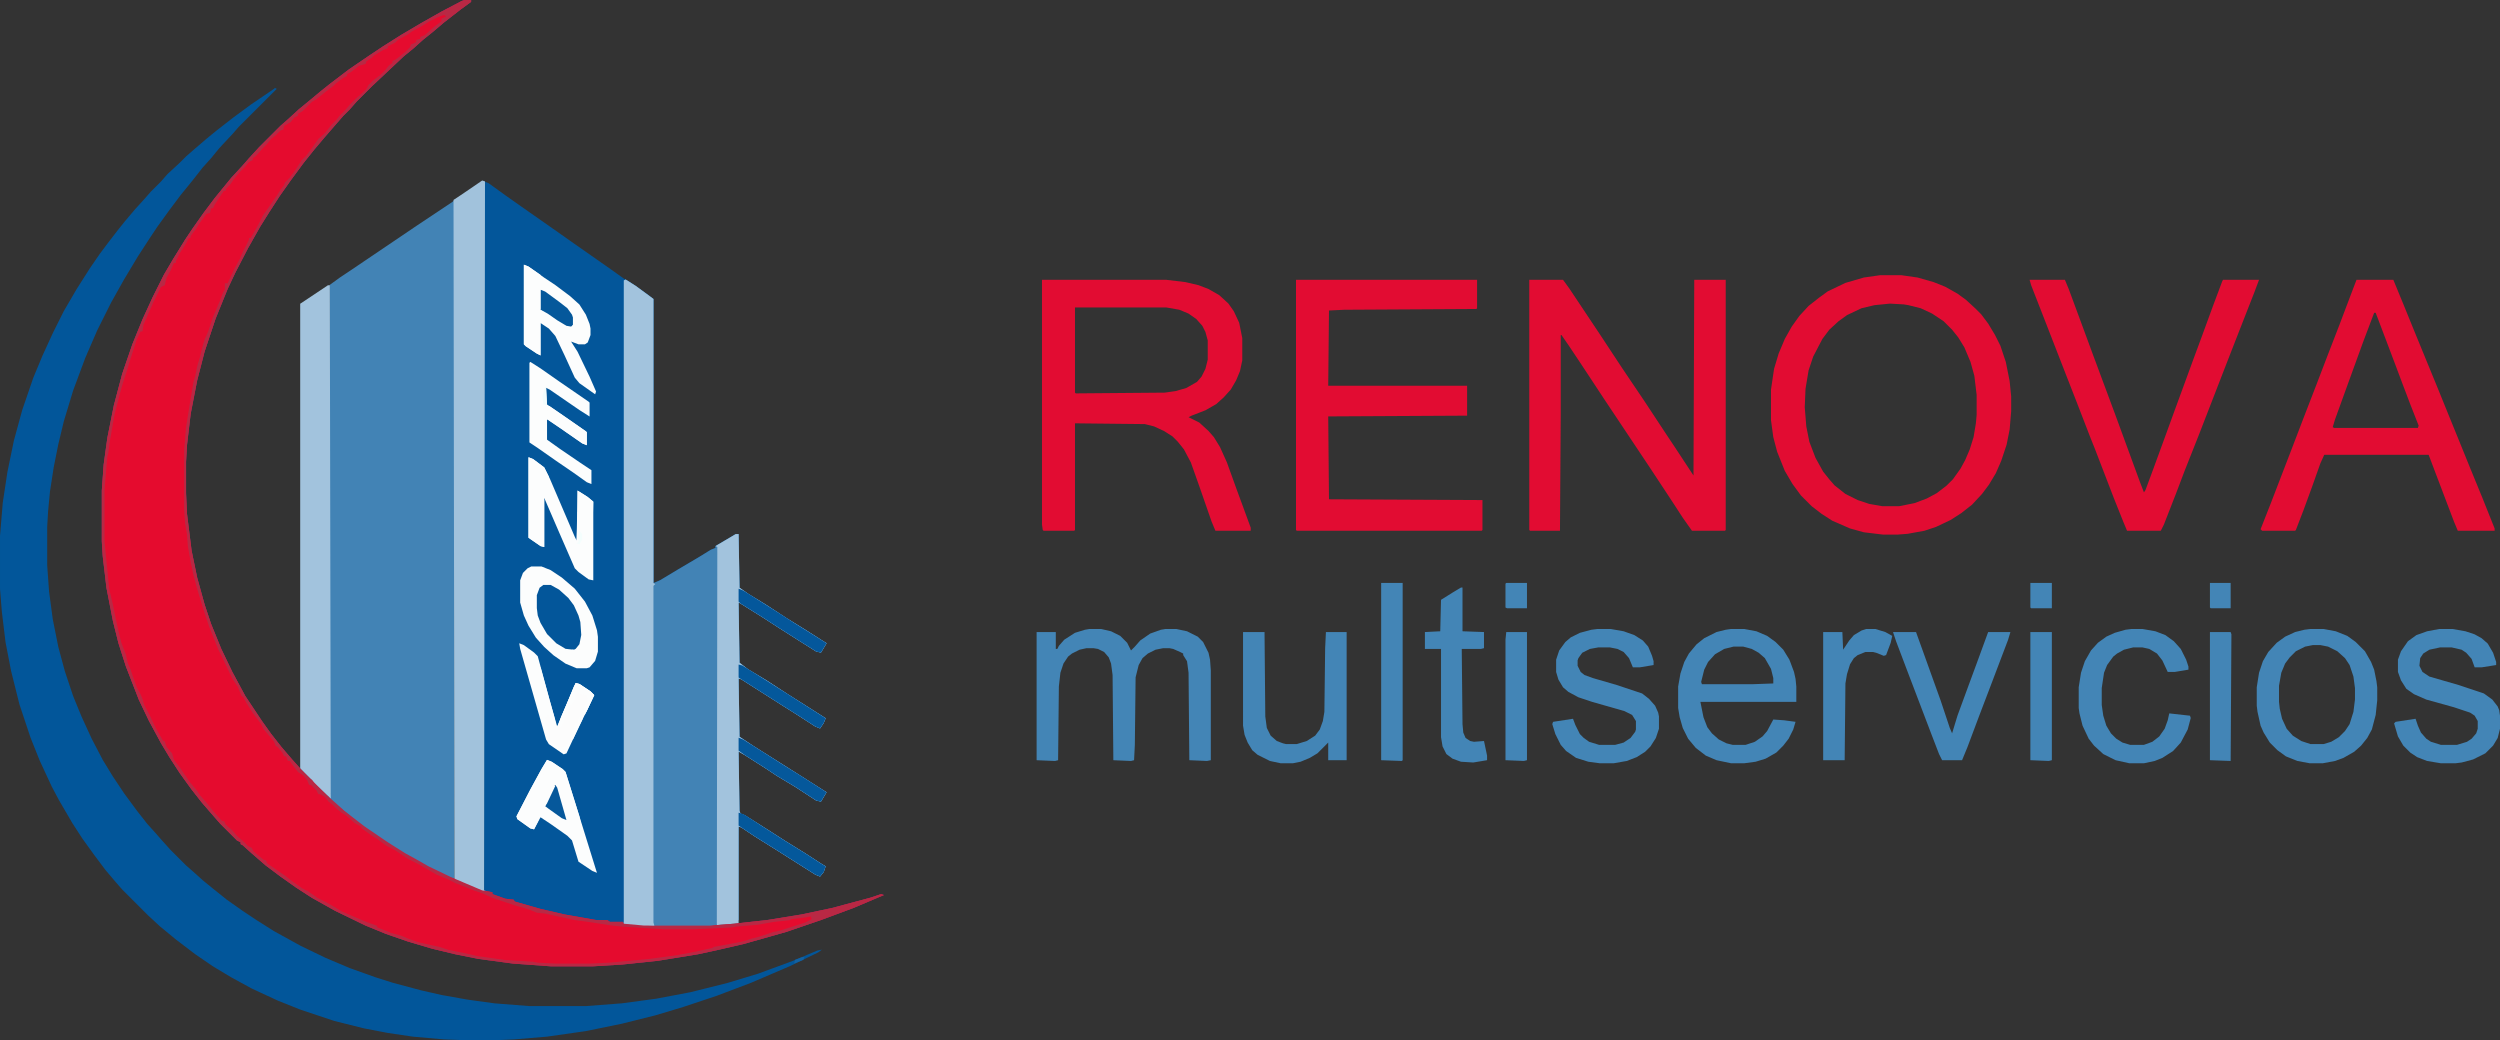 <?xml version="1.0" encoding="utf-8"?>
<!-- Generator: Adobe Illustrator 14.0.0, SVG Export Plug-In . SVG Version: 6.00 Build 43363)  -->
<!DOCTYPE svg PUBLIC "-//W3C//DTD SVG 1.1//EN" "http://www.w3.org/Graphics/SVG/1.1/DTD/svg11.dtd">
<svg version="1.1" id="Capa_1" xmlns="http://www.w3.org/2000/svg" xmlns:xlink="http://www.w3.org/1999/xlink" x="0px" y="0px"
	 width="2701.046px" height="1124px" viewBox="0 0 2701.046 1124" enable-background="new 0 0 2701.046 1124" xml:space="preserve">
<rect x="0" y="0" width="2701.046" height="1124" fill="#333333" stroke="none"/>
<g id="Capa_2">
</g>
<g id="Capa_1_1_">
	<g>
		<path fill="#03569A" d="M502,0h7v2l-11,8l-18,14l-13,11l-10,8l-10,9l-11,9l-34,32l-17,17l-7,8l-7,7l-7,8l-13,15l-11,13l-12,15
			l-14,19l-12,17l-11,17l-10,16l-13,23l-14,27l-8,17l-13,32l-12,36l-8,31l-7,36l-4,34l-1,18v34l1,22l5,40l6,29l8,29l7,21l11,27
			l12,25l14,26l18,27l10,14l11,14l12,14l9,10l10,10v2l4,2l15,15l8,7l10,9l9,7l13,10l25,17l19,12l11,6l14,8l25,12l33,14h2V196l5,2
			l18,13l17,12l40,28l17,12l40,28l14,10l7,4l17,12l8,6v307l7-3l20-12l22-13l13-8l5-2v-2l22-13h3l1,58l10,7l18,11l23,15l21,13l22,14
			l-6,10l-5-1l-19-12l-22-14l-17-11l-24-15l-2-1l1,65l9,7l20,12l23,15l19,12l22,14l-2,5l-4,6l-5-2l-17-11l-19-12l-44-28l-3-1l1,63
			l15,10l57,36l22,14l-6,10l-5-1l-23-15l-20-12l-12-8l-22-14l-7-4l1,64l1,3l5,2l19,12l25,16l21,13l17,11l5,3l-2,6l-4,5l-5-2l-41-26
			l-24-15l-15-10l-3-1v101l-4,2l-15,2l-4,1h10l44-5l37-6l33-7l41-11l12-4l3,1l-33,14l-35,13l-38,13l-46,13l-26,6l-23,5l-43,7l-38,4
			l-32,2h-46l-41-3l-37-5l-25-5l-25-6l-27-8l-23-8l-22-9l-33-16l-25-14l-17-11l-17-12l-16-12l-15-13l-10-9l-2-1v-2l-4-2l-18-18l-7-8
			l-13-15l-11-14l-13-18l-11-17l-9-15l-13-24l-11-23l-14-36l-8-25l-6-24l-7-36l-4-34l-1-16v-55l2-28l4-29l7-35l9-34l11-32l11-27
			l11-24l12-24l10-17l13-21l8-12l12-17l12-16l18-22l12-13l7-8l11-12l23-23l8-7l12-11l11-9l12-10l10-8l21-16l22-15l15-10l19-12l22-13
			l23-13l21-11L502,0z"/>
		<path fill="#E50B2E" d="M502,0h7v2l-11,8l-18,14l-13,11l-10,8l-10,9l-11,9l-34,32l-17,17l-7,8l-7,7l-7,8l-13,15l-11,13l-12,15
			l-14,19l-12,17l-11,17l-10,16l-13,23l-14,27l-8,17l-13,32l-12,36l-8,31l-7,36l-4,34l-1,18v34l1,22l5,40l6,29l8,29l7,21l11,27
			l12,25l14,26l18,27l10,14l11,14l12,14l9,10l10,10v2l4,2l15,15l8,7l10,9l9,7l13,10l25,17l19,12l11,6l14,8l25,12l33,14l6,1l5,1v2
			l14,5l9,1l1,2l28,8l26,6l34,6h12l3,2h14v1l34,3h60l26-2l36-4l37-6l33-7l41-11l12-4l3,1l-33,14l-35,13l-38,13l-46,13l-26,6l-23,5
			l-43,7l-38,4l-32,2h-46l-41-3l-37-5l-25-5l-25-6l-27-8l-23-8l-22-9l-33-16l-25-14l-17-11l-17-12l-16-12l-15-13l-10-9l-2-1v-2l-4-2
			l-18-18l-7-8l-13-15l-11-14l-13-18l-11-17l-9-15l-13-24l-11-23l-14-36l-8-25l-6-24l-7-36l-4-34l-1-16v-55l2-28l4-29l7-35l9-34
			l11-32l11-27l11-24l12-24l10-17l13-21l8-12l12-17l12-16l18-22l12-13l7-8l11-12l23-23l8-7l12-11l11-9l12-10l10-8l21-16l22-15l15-10
			l19-12l22-13l23-13l21-11L502,0z"/>
		<path fill="#4283B5" d="M490,217h1v732l-5-1l-29-14l-15-9l-14-8l-24-16l-18-13l-12-10l-10-8l-8-7l-1-5h2l-1-2V308l11-8l12-8l71-48
			l39-26L490,217z"/>
		<path fill="#02569A" d="M297,95l2,1l-41,41l-7,8l-14,15l-9,11l-9,10l-11,14l-13,16l-12,16l-13,18l-8,12l-13,20l-15,25l-14,25
			l-15,30l-13,30l-13,35l-10,33l-6,25l-5,25l-4,26l-2,21l-1,17v42l2,28l4,30l6,30l7,26l9,27l9,22l11,24l12,23l11,18l12,18l14,19
			l11,14l9,10l7,8l9,10l17,17l8,7l10,9l11,9l15,12l17,12l15,10l19,12l29,16l27,13l26,11l28,10l19,6l30,8l22,5l28,5l29,4l38,3h61
			l39-3l37-5l37-7l40-10l33-10l38-14l26-11l5-1l-4,3l-31,15l-42,18l-37,14l-36,12l-30,9l-36,9l-39,8l-42,6l-36,3l-24,1h-24l-27-1
			l-34-3l-27-4l-26-5l-32-8l-36-12l-25-10l-28-13l-22-12l-20-12l-19-13l-21-16l-17-14l-13-12l-28-28l-7-8l-11-13l-12-16l-13-18
			l-11-17l-14-24l-8-15l-13-28l-10-25l-12-36l-9-36l-6-31l-4-33l-2-25v-57l3-36l5-33l7-34l9-33l12-35l10-24l11-24l12-24l14-24l14-22
			l11-16l9-12l10-13l8-10l11-13l10-11l7-8l11-11l7-8l13-12l7-7l8-7l14-12l11-9l18-14l19-14l25-17L297,95z"/>
		<path fill="#4283B5" d="M676,302l11,7l15,11l4,3v307l7-3l20-12l22-13l13-8l5-2v-2l22-13h3l1,58l10,7l18,11l23,15l21,13l22,14
			l-6,10l-5-1l-19-12l-22-14l-17-11l-24-15l-2-1l1,65l9,7l20,12l23,15l19,12l22,14l-2,5l-4,6l-5-2l-17-11l-19-12l-44-28l-3-1l1,63
			l15,10l57,36l22,14l-6,10l-5-1l-23-15l-20-12l-12-8l-22-14l-7-4l1,64l1,3l5,2l19,12l25,16l21,13l17,11l5,3l-2,6l-4,5l-5-2l-41-26
			l-24-15l-15-10l-3-1v101l-4,2l-15,2l-12,3h-60l-26-2l-7-1V303L676,302z"/>
		<path fill="#A1C2DC" d="M521,195l3,1l-1,766l3,1l-3,1l-25-11l-7-3l-1-734l12-8L521,195z"/>
		<path fill="#A2C3DD" d="M676,302l11,7l15,11l4,3v307l2,1l-2,2v364l-1,2l2,1h-11l-22-2V303L676,302z"/>
		<path fill="#A2C3DD" d="M354.338,308.172h2l1,550l0.082,4.82l-16.915-15.82L335,841l-6.938-6.938l-3.725-3.799V328.172
			L354.338,308.172z"/>
		<path fill="#A2C3DD" d="M795,577h3l1,58l10,7l18,11l23,15l21,13l22,14l-6,10l-5-1l-19-12l-22-14l-17-11l-24-15l-2-1l1,65l9,7
			l20,12l23,15l19,12l22,14l-2,5l-4,6l-5-2l-17-11l-19-12l-44-28l-3-1l1,63l15,10l57,36l22,14l-6,10l-5-1l-23-15l-20-12l-12-8
			l-22-14l-7-4l1,64l1,3l5,2l19,12l25,16l21,13l17,11l5,3l-2,6l-4,5l-5-2l-41-26l-24-15l-15-10l-3-1v104.444L793,998l-18.534,1.426
			L775,591l-2-1L795,577z"/>
		<path fill="#B92844" d="M502,0h7v2l-11,8l-18,14l-13,11l-10,8l-10,9l-11,9l-34,32l-17,17l-7,8l-7,7l-7,8l-13,15l-11,13l-12,15
			l-14,19l-12,17l-11,17l-10,16l-13,23l-14,27l-8,17l-13,32l-12,36l-8,31l-7,36l-4,34l-1,18v34l1,22l5,40l6,29l8,29l7,21l11,27
			l12,25l14,26l18,27l10,14l11,14l12,14l9,10l10,10l2.166,1.625L339,845l15,15l8,7l10,9l9,7l13,10l25,17l19,12l11,6l14,8l25,12
			l33,14l6,1l5,1v2l14,5l9,1l1,2l28,8l26,6l34,6h12l3,2h14v1l34,3h60l26-2l36-4l37-6l33-7l41-11l12-4l3,1l-33,14l-35,13l-38,13
			l-46,13l-26,6l-23,5l-43,7l-38,4l-32,2h-46l-41-3l-37-5l-25-5l-25-6l-27-8l-23-8l-22-9l-33-16l-25-14l-17-11l-17-12l-16-12l-15-13
			l-10-9l-2-1v-2l-4-2l-18-18l-7-8l-13-15l-11-14l-13-18l-11-17l-9-15l-13-24l-11-23l-14-36l-8-25l-6-24l-7-36l-4-34l-1-16v-55l2-28
			l4-29l7-35l9-34l11-32l11-27l11-24l12-24l10-17l13-21l8-12l12-17l12-16l18-22l12-13l7-8l11-12l23-23l8-7l12-11l11-9l12-10l10-8
			l21-16l22-15l15-10l19-12l22-13l23-13l21-11L502,0z M480,16l-8,3l-8,4l-8,5l-11,6l-4,3l-11,6l-3,3l-8,4v2l-5,2l-10,6l-3,3l-5,3
			l-1,3l-7,2l-9,7l-4,2v2l-4,2l-8,6l-3,3l-8,6l-10,8l-5,3l-10,10l-5,3v2l-4,2l-4,5l-7,4l-1,4l-3,1l-5,5l-5,4l-4,5l-5,5l-7,8l-4,3v2
			l-4,2l-5,6l-5,5l-6,7l-4,6l-5,5v2h-2l-10,15l-2,4h-2l-1,5l-4,1l-8,11l-3,5l-6,8v2h-2l-3,6l-7,11l-4,8v2h-2l-4,9l-4,7l-2,8l-4,2
			l-8,16l-7,16l-4,9l-1,7h-2l-4,8l-8,25l-3,10l-2,6l-4,13l-7,27l-5,28l-2,15l-1,3l-3,36v56l5,51l4,17l2,10l3,14l4,17l5,13l2,9l3,7
			l3,9l4,11l3,5l3,7l2,7l6,11l6,13l8,14l2,1l2,6l6,7l2,7l7,9l4,6l7,10l6,7l4,6l7,8l8,10l9,10h2l2,4l7,6l5,6l7,6l5,5l4,2l2,4l11,9h2
			l2,4l19,13l9,7l10,7l6,3l10,7l10,5l7,4l10,6l14,6l12,5l11,4l1,2l15,6l11,3l7,3l11,4l23,5l9,3l24,5l8,2l8,1l21,3l31,2l5,1l20,1h36
			l21-1l43-4l30-4l21-4l18-4l1-1l11-2l21-4l9-3l8-2l15-5l9-2l6-2l19-6l8-4l-1-3l-5,1l-16,2l-1,1l-18,2l-17,3l-23,2l-6,1l-42,2h-30
			l-46-3l-10-1l-26-4l-15-2l-23-5l-9-2l-9-1l-10-4l-14-4l-24-8l-11-5l-9-3l-20-8l-8-4l-12-5l-21-12l-10-5l-15-10l-8-4l-11-8l-5-3
			l-11-8l-1-2l-7-4l-9-8l-5-3l-5-4l-4-4l-5-4l-4-5l-5-3h-2l-2-4l-6-6h-2l-2-5l-4-5l-6-4l-7-9l-2-3h-2l-2-5h-2l-2-4l-5-6l-2-1l-2-5
			l-11-13l-3-6l-9-12l-7-11l-3-6l-2-1l-4-10l-6-9l-10-21l-5-10l-10-25l-5-15l-8-26l-4-15l-3-14l-3-17l-1-13l-2-12l-1-15v-63l2-25
			l4-25l4-24l2-7l2-10l3-10l3-12l2-7l4-9l5-15l8-19l3-8l2-3v-7h3l8-17l5-9l3-7l7-14v-2h2l8-14l5-10l7-10l9-13l3-5l4-5l1-3l5-5l6-8
			l7-11l5-5l6-8l7-10l7-6l7-9l5-5l4-5l5-5l7-8l5-5l8-7l4-4l2-4l5-5l8-6l5-5l4-5l4-3v-2l4-2l10-8l5-5l1-3l5-2l1-3l4-1v-2l5-2l10-9
			l8-6v-3l5-2L480,16z"/>
		<path fill="#FCFDFD" d="M574,612h11l10,4l12,8l14,12l11,14l8,15l5,16l1,7v16l-3,10l-6,7l-3,1h-11l-12-5l-13-9l-10-9l-9-10l-8-13
			l-5-11l-4-14v-24l3-8l5-5L574,612z"/>
		<path fill="#FCFDFD" d="M566,286l5,2l17,12l12,8l16,12l10,9l7,11l4,10l1,5v7l-3,8l-3,2h-7l-8-3l7,11l13,27l7,16l-1,3l-17-12l-5-6
			l-11-24l-10-21l-7-8l-9-6v35l-4-2l-12-8l-2-2V286z"/>
		<path fill="#FCFDFD" d="M571,494l5,2l12,9l6,12l27,63l2,4l1-54l11,7l6,5v85l-5-1l-11-8l-4-4l-17-39l-16-37v53l-4-1l-13-9V494z"/>
		<path fill="#FCFDFD" d="M591,821l5,2l12,8l3,3l15,48l18,58l1,3l-5-2l-15-10l-7-23l-5-5l-17-12l-12-8l-7,13l-4-1l-14-10l-1-3l15-29
			l12-22L591,821z"/>
		<path fill="#FCFDFD" d="M573,391l11,7l20,14l32,22l1,1v15l-11-7l-32-22l-4-2l1,18l19,13l23,16l1,1v14l-5-2l-23-16l-15-10v22l14,10
			l22,15l12,8v15l-5-2l-14-10l-19-13l-20-14l-9-6v-86L573,391z"/>
		<path fill="#FCFDFD" d="M561,695l5,2l11,8l4,4l13,48l8,28l11-26l7-17l2-4l4,1l12,8l4,4l-8,17l-8,16l-14,30l-3,1l-16-11l-3-5
			l-28-98L561,695z"/>
		<path fill="#03569A" d="M587,632h8l9,5l10,9l6,8l5,11l2,7l1,14l-2,10l-4,5l-2,1l-9-1l-10-6l-10-10l-7-12l-3-8l-1-8v-14l3-8
			L587,632z"/>
		<path fill="#FCFDFD" d="M574,295l2,4h8l2,5h2l3,5l3,1l4,2l-2,1v2h-5v-2h-4h-3v22l5,2l13,9l10,6l6,1v-2l4-2l3-3l3-1l4,3l3,9l-1,5
			l-9,6l-2,1l-3-2l2-5h-2l-1,3l-6,2h-5l-4-5l-3-5l-4-2v-2l-5-2l-4-4l-3-2l-4,4l1,24l-3,2l-4-1l-4-6v-72L574,295z"/>
		<path fill="#FCFCFC" d="M622,738l4,1l12,8l4,4l-8,17l-2,4l-5,3l-3,6h-2l-1,7h-2l-2,9l-4,7l-5,4l-5-1l-3-3l-4-1l-2-2l-1-8l-1-7
			l-2-2l-1-7l2-5h2l3,8v3l6,2l11-26l7-17L622,738z"/>
		<path fill="#04579B" d="M798,636l5,2l38,24l17,11l24,15l11,7l-6,10l-5-1l-19-12l-22-14l-17-11l-24-15l-2-2V636z"/>
		<path fill="#05589B" d="M798,797l5,2l19,12l22,14l24,15l25,16l-6,10l-5-1l-23-15l-20-12l-12-8l-22-14l-7-5V797z"/>
		<path fill="#04589B" d="M798,878l6,2l20,13l25,16l21,13l17,11l5,3l-2,6l-4,5l-5-2l-41-26l-24-15l-18-12V878z"/>
		<path fill="#04589B" d="M798,718l4,1l24,15l66,42l-2,5l-4,6l-5-2l-17-11l-19-12l-44-28l-3-2V718z"/>
		<path fill="#FCFDFD" d="M591,821l5,2l12,8l3,3l15,48l2,9h-2l-5-8l-1,2h-3v-11h2l-2-6h-2l-3-10l-4,1l3,12l4,10l-1,5l-5-1l-19-13v-4
			l10-21l5,2h3l1-5l-3-10l-4-3h-2v-2l-3-1l-4-1l-1,6l-7,8l-6,10l1,3h-2l1,3l-5,4l-1,4l-3,6h-2l-1,6l-2,3l1,5l5,2l1,2h3l1-2h2v-3l5-2
			l-2,6l-4,8l-4-1l-14-10l-1-3l15-29l12-22L591,821z"/>
		<path fill="#FCFDFD" d="M578,400l2,2h5v3l5,2l-2,5v3l3,1v2h-2l-1,6l-1,7l1,3l-1,3l4,2l1,5l5,5v3l-3,1h-3v24l-1,5l2,2l-4,1v-2l-4-2
			v-2h-2v-3l-5,1l-2-2l1-42v-2l-1-3v-23l1-4L578,400z"/>
		<path fill="#FCFDFD" d="M593,827h5l2,4l3-1l4,4l3,10l-1,6l-3,1l-4-3l-8,2l-2,6l1,2l-2,1l-3,9l-1,2l1,4l3,1l1,5l-7,1l-5,3h-2v3h-2
			l-1,3l-4-1l-2-2l-4-1l-1-7h2l2-8h2l2-6l2-5l4-4v-4l5-10l6-7h2L593,827z"/>
		<path fill="#FCFDFD" d="M577,504l7,4l2,6h4l3,6l-1,4l4,7l2,5l2,1l3,11l4,6l1,9l-3,2l-6-14l-5-9l-1-6l-6-1v3h-2l1,3l-1,7v24l-1,11
			l-2,1l-8-7l1-16v-56L577,504z"/>
		<path fill="#FCFDFD" d="M634,542l3,2l-1,1l2,11v20l2,3v14l-1,1l-1,16l-2,2l-3,7l-4-2v-2l-3-1v-3l-4-2l1-3h-2l-1-7h-1l-1-7h-2
			l-5-10v-5l4,1l2,1l2,5l5,2l1-14h2l1-21l2-6L634,542z"/>
		<path fill="#FCFDFD" d="M578,615l7,1l7,6l8,2l1,3l4,2v2l5,1l1,3l5,1l2,1v2l-5,2l-3-3l-1-3l-4-2l-1-3h-9l-5-1l-6,3l-5,5l-2,5l1,12
			l1,3v12h2l1,6v5l-3,1l-4-6l-1-4l-3-5l-2-4l-1-7l-3-14v-9l3-8l4-7L578,615z"/>
		<path fill="#FCFDFD" d="M631,661l5,1l3,7l2,1l-2,4l-1,7h2v4h2l2,10l-3,6l1,7l-2,5l-6,4h-11l-10-3l-2-4h-4l1-3l10-5h2v2l5-3l3-3
			l2-6l2-12v-13l-2-1L631,661z"/>
		<path fill="#FCFDFD" d="M571,494l5,2l12,9l5,10l-1,4l-2-5l-6-1v-5l-5-2l-4-1l1,40v21l-1,11l7,6h1l1-11v-28l1-6h2l1,2v51l-4-1
			l-13-9V494z"/>
		<path fill="#05589B" d="M584,313l5,2l15,11l9,7l5,7l1,3v8l-3,3l-8-3l-24-16V313z"/>
		<path fill="#FCFDFD" d="M566,286l5,2l13,9v2l-8,1l-2-4h-3l1,5v67l4,6l5-1l-1-24l6-5l1,3l-3,1v36l-4-2l-12-8l-2-2V286z"/>
		<path fill="#FCFDFD" d="M611,857l3,3l1,8h2l2,6h-2l1,4l-1,7h3l1-3l4,5l1,4h2v10l2,4v10l4,2l1,7l1,1v7h-5l-2-4v-6l-2-1l-3-9l-3-8
			l-2-5l-2,1l-4-1v-2l-4-2l-6-4l-5-2l-3-1l-4-5l1-2l5-1v2l3,1v2l4,2h6l4-1v-6l-3-7l-3-10v-4L611,857z"/>
		<path fill="#FCFDFD" d="M590,438l4,1l16,11l23,16l1,1v14l-5-2l-36-25l4-4l-5-5l-2-4V438z"/>
		<path fill="#FCFDFD" d="M590,344l4,2l9,4l5,6l2,1l1-2l4,1l5-1v-5l5-4l3-1l4,3l3,9l-1,5l-9,6l-2,1l-3-2l2-5h-2l-1,3l-6,2h-5l-4-5
			l-3-5l-4-2v-2l-5-2l-3-4L590,344z"/>
		<path fill="#FCFDFD" d="M622,738l4,1l12,8l4,4l-8,17l-3,4l-1-4l5-13l-1-4l-10-2l-2,1l-2,9h-2l-2,5l-2,3l-1,6h-2l-3,9l-2,3h-3l3-10
			l13-30L622,738z"/>
		<path fill="#FCFDFD" d="M569,710h5l2,4l-1,2h2l3,3l2,1v6l1,2v9l3,5v4l1,5l1,6l2,8l4,2v4l-6-1v-5l-3-1l-4-7l-2-12l-2-5l-2-7v-5l1-1
			l-3-1l-4-11V710z"/>
		<path fill="#06589B" d="M600,848l2,3l10,35l-5-2l-14-10l-4-3l2-5l8-17L600,848z"/>
		<path fill="#FCFDFD" d="M624,530l11,7l6,5l-1,37l-3-3v-20l-2-13l-5,3l-1,9l-1,11l-1,6h-2l-1-19V530z"/>
		<path fill="#FCFDFD" d="M582,721h2l15,54l2,9l-5-1l-3-9l1-7l-5-2l-2-8l-1-6v-5l-2-1v-4l-2-4v-9l-1-4L582,721z"/>
		<path fill="#FCFDFD" d="M583,334l9,5l10,7l10,6l6,1l1-2h2l-1,5l-7,1h-3l-4-2v-2l-3-1l-3-3l-7-3l-5-3v-3l-5-1V334z"/>
		<path fill="#FCFDFD" d="M586,449l6,1l2,3h-3v23l-3,1l-2-5l1-3l-3-1h2V449z M594,451h2l-1,2L594,451z"/>
		<path fill="#FCFDFD" d="M629,772h2l-2,6l-10,21l-3-4l3-7h2l-1-4l2-3h2l1-4L629,772z"/>
		<path fill="#FCFDFD" d="M596,848l4,1l-9,19l-2,3l-3-1l5-13l3-8L596,848z"/>
		<path fill="#FBFDFD" d="M595,486h6l5,3v2l4,1l2,3l-1,4l-4-2l-2-3l-9-4L595,486z"/>
		<path fill="#A2C3DD" d="M674,996h16l16,1l1,3h-11l-22-2V996z"/>
		<path fill="#FCFDFD" d="M625,396l3,2l-1,5l4-1l1,7l-1,2h-2v-2h-3l-2-2v-9L625,396z"/>
		<path fill="#F2FCFC" d="M589,418h1l1,20l-4-1l-1-9L589,418z"/>
		<path fill="#FCFDFD" d="M620,501l4,1v2h2l1,3l2,2l-3,1l-4-1v-2l-3-1l-1-4L620,501z"/>
		<path fill="#FCFDFD" d="M583,312l3,1h-2v21l-2-1l-1-16L583,312z"/>
		<path fill="#FBFDFD" d="M597,696l5,2l2,4l2,3h-3l-5-1l-1-4h-2L597,696z"/>
		<path fill="#F4FEFD" d="M625,572l3,4l1,1v6l-3,5l-3-1l1-1L625,572z"/>
		<path fill="#FCFDFD" d="M623,333l3,3l1,4l-1,2l-5-1l-1-5l3-1V333z"/>
		<path fill="#FCFDFD" d="M624,553h1v33h-3l1-2L624,553z"/>
		<path fill="#FCFDFD" d="M619,463l1,2h5l-1,4l-4,1l-2-5L619,463z"/>
		<path fill="#1261A1" d="M867,1034h2l-1,3l-10,4l1-4L867,1034z"/>
	</g>
</g>
<g>
	<path fill="#E20C32" d="M1652.251,302.327h36.479l6.633,9.118l33.163,49.747l24.045,36.479l24.043,35.649l24.042,36.48
		l8.293,12.437l20.726,31.505l0.828-211.416h33.994v270.28l-0.83,0.831h-35.65l-9.948-14.097l-10.779-16.581l-24.042-36.48
		l-49.746-74.616l-24.041-36.479l-14.927-22.386l-7.461-10.778h-0.828v85.395l-0.83,126.022h-32.334l-0.829-0.831V302.327z"/>
	<path fill="#E20C32" d="M2031.145,297.351h23.214l17.41,2.487l17.409,4.975l12.438,4.975l13.266,7.461l9.12,6.633l9.949,9.121
		l6.633,6.632l7.461,9.95l7.462,12.437l5.804,11.606l5.805,17.411l4.145,20.729l1.657,16.581V444.1l-1.657,19.897l-3.315,16.583
		l-5.806,17.412l-5.803,13.265l-7.463,12.436l-7.46,9.949l-10.777,11.608l-11.609,9.119l-11.605,7.461l-15.753,7.461l-12.438,4.147
		l-18.238,3.314l-10.778,0.83h-15.752l-20.729-2.486l-14.924-4.145l-19.069-8.294l-11.606-7.461l-10.778-8.29l-11.606-11.608
		l-9.121-12.438l-8.289-14.093l-8.293-20.727l-4.146-15.753l-2.487-18.241v-33.163l3.317-22.384l4.976-16.582l6.633-15.754
		l7.461-13.266l8.29-11.607l9.95-10.779l11.606-9.119l9.121-6.633l19.067-9.119l19.898-5.805L2031.145,297.351z M2041.921,328.028
		l-16.581,1.658l-14.094,3.316l-15.754,7.46l-9.121,6.633l-9.948,9.121l-7.462,9.949l-9.948,19.07l-4.974,14.922l-3.317,19.897
		l-0.83,19.899l1.661,20.728l3.315,16.581l6.633,17.412l8.288,14.922l6.634,8.292l5.804,6.632l11.607,9.12l13.265,6.633
		l12.437,4.146l14.095,2.487h18.24l16.582-3.317l13.266-4.975l10.776-5.805l10.779-8.29l6.633-6.632l8.291-11.609l4.975-9.119
		l4.975-11.607l4.145-13.265l2.487-14.924l0.828-9.119v-21.558l-2.485-20.727l-4.146-14.924l-6.634-15.751l-6.632-10.779
		l-6.632-8.291l-9.12-9.121l-12.435-8.29l-12.438-5.804l-13.266-3.316l-4.974-0.828L2041.921,328.028z"/>
	<path fill="#E20C32" d="M1400.209,302.327h195.664v30.675l-0.827,0.828l-142.604,0.83l-16.582,0.831l-0.83,81.248h150.065v32.336
		l-150.065,0.828l0.83,89.542l165.817,0.83v32.333l-0.83,0.831h-199.809l-0.83-0.831V302.327z"/>
	<path fill="#E20C32" d="M2192.816,302.327h38.138l4.145,9.948l14.095,38.138l11.607,31.506l24.043,64.667l27.361,74.62
		l4.146,10.776l1.656-2.488l8.293-22.384l12.435-33.994l9.95-27.359l9.118-24.873l12.438-33.993l8.29-22.385l12.436-33.993
		l9.95-26.531l0.829-1.656h38.968l-4.974,13.265l-14.926,38.136l-13.266,33.994l-31.503,81.25l-15.754,39.796l-9.121,24.042
		l-13.265,33.994l-3.316,6.634h-36.479l-4.145-9.95l-9.949-24.872l-20.727-53.89l-4.977-12.438l-14.093-36.479l-13.266-33.993
		l-23.214-59.694l-13.266-33.993L2192.816,302.327z"/>
	<path fill="#E20C32" d="M1342.173,545.25l-5.803-15.755l-10.778-29.846l-7.462-16.582l-6.632-10.777l-5.806-6.633l-9.948-9.121
		l-11.607-5.803l3.317-1.657l14.923-5.805l11.607-6.632l8.291-7.461l7.461-8.291l5.805-9.949l4.146-9.95l2.486-11.607v-24.042
		l-3.316-16.582l-5.803-12.437l-5.805-8.291l-9.949-9.119l-11.607-6.634l-10.777-4.146l-14.095-3.316l-20.727-2.486h-134.313
		v264.478l0.828,5.803l0.831,0.831h33.163l0.828-0.831V457.365l75.448,0.83l9.948,2.486l10.777,4.974l9.121,5.805l5.803,5.802
		l6.632,8.292l7.464,14.094l9.119,25.702l13.266,38.139l4.146,9.95h38.139v-3.316L1342.173,545.25z M1270.043,422.544l-11.606,1.658
		l-96.174,0.829l-0.831-0.829v-92.027h98.662l14.095,2.486l9.948,4.146l8.29,5.803l6.634,7.462l3.316,6.633l2.487,9.119v20.727
		l-2.487,9.95l-4.145,8.289l-4.975,5.805l-11.608,6.632L1270.043,422.544z"/>
	<path fill="#4385B6" d="M1177.185,679.56h12.437l10.778,2.486l9.95,4.977l7.46,7.462l4.146,8.291l4.146-4.146l5.804-6.633
		l10.777-7.462l11.606-4.145l4.975-0.83h11.607l11.607,2.486l11.607,5.805l5.805,5.806l5.802,11.604l1.658,7.463l0.83,11.608v97.001
		l-4.146,0.831l-19.067-0.831l-0.83-94.513l-1.658-12.438l-4.145-6.633v-1.659l-3.316-1.657l-7.463-3.314l-4.144-0.829h-6.634
		l-8.29,1.657l-8.292,4.144l-5.804,4.976l-4.145,7.461l-3.316,13.265l-0.829,72.961l-0.829,16.581l-3.316,0.831l-19.07-0.831
		l-0.828-92.026l-1.658-12.436l-2.487-6.634l-4.976-5.805l-6.632-3.314l-4.975-0.829h-7.461l-7.463,1.657l-8.291,4.144l-4.144,3.316
		l-4.975,7.465l-3.316,9.949l-1.658,14.921l-0.83,79.592l-3.317,0.831l-19.897-0.831V682.877h20.729v18.241h1.657l1.659-3.317
		l5.803-6.633l11.606-7.462l10.78-3.316L1177.185,679.56z"/>
	<path fill="#4385B6" d="M1726.041,679.56h14.093l14.094,2.486l11.608,4.147l9.12,5.803l5.802,6.633l4.146,9.948l1.659,5.805v4.145
		l-14.925,2.489h-7.463l-4.144-9.95l-5.805-6.633l-6.633-3.314l-8.289-1.659h-12.438l-9.121,1.659l-8.287,4.143l-4.147,5.805
		l-0.83,2.488v5.803l3.316,6.634l4.146,3.316l9.119,3.314l25.703,7.464l27.359,9.12l7.462,5.803l6.633,7.461l3.316,7.463l0.83,4.146
		v13.265l-3.316,9.949l-5.804,9.12l-5.804,5.803l-9.121,5.803l-10.778,4.147l-14.094,2.486h-14.924l-12.435-1.657l-13.266-4.146
		l-10.779-7.464l-5.803-6.631l-5.805-11.605l-3.316-10.78l0.828-2.486l21.559-3.314l2.485,6.631l4.976,9.95l4.145,4.145l5.805,4.145
		l10.776,3.316h17.412l9.119-2.486l7.463-4.975l4.975-6.633l0.828-2.488v-9.118l-4.146-6.634l-8.291-4.146l-34.82-9.949
		l-14.924-4.972l-10.779-5.805l-5.803-4.975l-4.974-8.292l-2.489-8.289v-13.267l3.317-9.948l6.632-9.119l5.806-4.977l9.948-4.974
		l12.438-3.316L1726.041,679.56z"/>
	<path fill="#4385B6" d="M2635.547,679.56h14.093l14.097,2.486l9.947,3.316l7.464,4.147l6.633,5.803l5.803,9.948l3.315,9.95v3.315
		l-15.751,2.489h-7.464l-3.316-9.122l-5.802-6.633l-4.977-3.314l-10.777-2.487h-12.438l-11.604,2.487l-6.634,4.144l-3.315,4.976
		l-0.831,8.291l3.316,6.634l7.464,4.973l31.503,9.122l27.359,9.12l9.121,6.631l5.804,7.463l1.657,4.145l0.831,5.806v14.093
		l-2.488,9.949l-4.975,8.292l-8.291,8.289l-13.266,6.633l-12.438,3.316l-6.632,0.829h-15.752l-14.924-2.486l-10.776-4.147
		l-7.463-4.973l-7.464-7.461l-5.801-9.95l-4.147-14.094l1.66-1.659l21.554-3.314l2.489,7.459l3.316,7.462l5.804,6.633l4.973,3.316
		l10.779,3.316h17.412l10.776-3.316l4.974-3.316l4.976-5.803l1.659-4.975v-8.29l-3.318-5.803l-4.973-3.317l-17.41-5.805
		l-29.848-8.291l-13.266-5.802l-8.292-5.805l-5.804-9.122l-3.314-9.117v-13.267l3.314-9.12l7.464-10.778l9.118-6.632l11.607-4.147
		L2635.547,679.56z"/>
	<path fill="#4385B6" d="M1343.002,682.877h23.216l0.828,91.2l1.657,12.436l4.147,8.29l6.632,5.805l6.633,2.489l3.316,0.827h11.607
		l10.777-3.316l9.121-5.805l4.974-6.633l3.317-9.118l1.656-9.95l0.828-68.813l0.831-17.412h22.385v138.456h-19.898v-19.067
		l-11.607,11.606l-8.29,4.975l-9.949,4.146l-8.292,1.657h-13.266l-11.606-2.486l-13.266-6.634l-5.802-4.975l-4.975-8.29
		l-3.316-8.291l-1.659-9.95V682.877z"/>
	<path fill="#4385B6" d="M2567.563,735.938l-2.486-12.434l-3.316-8.293l-6.634-11.607l-9.948-9.947l-9.121-6.634l-12.438-4.977
		l-13.265-2.486h-14.095l-6.632,0.83l-9.95,2.487l-10.776,4.974l-9.12,6.634l-9.121,9.948l-5.803,9.949l-4.146,12.438l-2.487,15.751
		v19.897l0.829,6.633l3.316,14.923l3.316,7.462l6.633,10.779l8.29,8.29l9.12,6.633l12.438,4.976l13.265,2.486h14.094l13.266-2.486
		l9.121-3.317l11.605-6.633l7.463-6.631l6.632-8.292l4.976-9.121l4.144-15.752l1.659-15.753v-14.094L2567.563,735.938z
		 M2544.347,755.836l-1.657,13.266l-4.145,13.265l-4.977,7.461l-6.632,6.634l-8.29,4.977l-8.292,2.486h-14.095l-9.948-3.316
		l-9.121-5.803l-6.632-7.463l-4.974-10.778l-2.487-10.778l-0.828-7.461v-17.412l2.486-14.094l4.146-9.95l4.973-6.633l6.632-6.632
		l9.95-4.973l8.292-1.66h8.289l8.294,1.66l9.948,4.973l8.289,7.462l4.977,7.463l4.145,12.435l1.657,12.437V755.836z"/>
	<path fill="#4385B6" d="M2303.084,679.56h11.605l14.096,2.486l10.779,4.147l9.119,6.632l7.462,8.293l5.804,11.605l2.486,7.464
		v3.316l-14.923,2.486h-7.462l-5.803-12.437l-5.805-7.464l-8.291-4.972l-7.463-1.659h-9.949l-9.948,2.487l-7.462,4.144l-4.144,3.316
		l-6.634,9.12l-3.316,8.294l-2.487,16.58v18.238l1.659,11.61l3.315,10.775l4.975,8.292l5.804,5.803l6.634,4.146l8.288,2.486h14.926
		l9.118-3.316l7.464-5.803l5.802-8.291l3.317-9.12l1.657-7.461l22.387,2.488l0.828,2.485l-3.315,12.436l-7.462,14.096l-8.292,9.117
		l-11.605,7.464l-8.294,3.317l-11.604,2.486h-15.754l-14.922-3.317l-13.266-6.633l-9.95-9.117l-5.802-7.464l-6.634-14.095
		l-3.316-13.264l-0.829-5.806v-22.384l2.485-15.751l4.146-12.438l6.634-11.606l7.462-8.291l9.119-6.634l9.119-4.145l11.609-3.316
		L2303.084,679.56z"/>
	<path fill="#4385B6" d="M2045.238,682.877h24.872l7.464,20.727l11.604,32.334l7.463,20.728l9.95,29.848l2.486,5.804l5.804-19.067
		l9.12-24.875l11.605-31.503l12.438-33.994h24.042l-2.485,8.291l-18.24,48.087l-13.266,34.822l-12.437,33.162l-5.804,14.094h-21.556
		l-3.316-6.633l-8.291-21.554l-26.53-69.643l-11.607-30.679L2045.238,682.877z"/>
	<path fill="#E20C32" d="M2681.975,537.788l-13.264-32.335l-12.438-30.676l-9.119-22.386l-12.436-30.675l-26.531-64.67
		l-10.779-26.531l-11.606-28.187h-39.796l-6.632,17.41l-11.608,30.676l-14.095,36.479l-10.778,28.19l-14.092,36.479l-10.781,28.187
		l-24.872,64.672l-10.777,27.359l1.657,1.658h35.65l0.828-0.831l8.295-21.555l9.118-24.874l9.118-25.702l4.147-9.119h112.755
		l27.361,72.13l4.145,9.95h39.797v-2.486L2681.975,537.788z M2612.333,462.339h-90.37l-1.66-0.828l2.488-8.292l17.41-48.084
		l13.266-36.479l11.609-30.678h1.655l9.121,24.045l11.608,30.675l7.461,19.898l9.12,24.042l9.118,23.214L2612.333,462.339z"/>
	<path fill="#4385B6" d="M1578.463,634.79h1.658v47.256l23.215,0.831v17.412l-3.317,0.829h-20.727l0.829,81.248l0.828,9.12
		l2.488,5.805l4.975,3.316l4.146,0.828l10.778-0.828l3.316,15.753v4.973l-14.924,2.488l-13.266-0.828l-9.12-3.316l-6.634-4.977
		l-4.145-8.289l-1.657-9.948v-95.345h-17.412v-18.241l16.582-0.831l0.83-33.99l13.266-8.291L1578.463,634.79z"/>
	<path fill="#4385B6" d="M1492.239,629.814h23.215v191.519l-0.831,0.831l-22.384-0.831V629.814z"/>
	<path fill="#4385B6" d="M2016.219,679.56h9.948l10.78,3.317l7.462,4.146l-1.659,7.462l-4.973,13.265l-2.489,0.828l-8.29-3.316
		l-3.316-0.828h-8.291l-8.292,3.316l-4.145,3.316l-4.146,6.634l-3.316,10.777l-1.658,9.947l-0.829,82.909h-23.216V682.877h20.729
		l0.83,19.069l6.633-9.95l4.974-5.803l8.292-4.976L2016.219,679.56z"/>
	<path fill="#4385B6" d="M2193.645,682.877h23.215v138.456l-3.316,0.831l-19.898-0.831V682.877z"/>
	<path fill="#4385B6" d="M1627.379,682.877h22.386v138.456l-3.315,0.831l-19.899-0.831V691.168L1627.379,682.877z"/>
	<path fill="#4385B6" d="M2387.651,682.877h22.385l0.828,2.485l-0.828,136.802l-22.385-0.831V682.877z"/>
	<path fill="#4385B6" d="M1940.774,741.741l-0.83-8.289l-1.656-7.462l-4.977-13.267l-6.633-10.777l-8.29-8.29l-9.12-6.634
		l-11.606-4.977l-13.266-2.486h-14.097l-5.802,0.83l-9.95,2.487l-13.266,6.633l-8.29,6.633l-8.29,9.947l-4.976,9.121l-4.145,12.438
		l-2.487,14.093v23.214l1.657,9.95l3.317,11.607l5.803,11.606l8.292,9.947l10.777,8.294l11.606,4.973l15.752,3.317h14.097
		l12.435-1.657l10.779-3.316l11.607-6.633l7.461-7.461l5.805-7.464l4.975-9.949l2.486-8.29l-12.436-1.658l-11.608-0.828
		l-6.632,12.437l-4.975,5.803l-8.291,5.803l-9.949,3.316h-14.093l-6.633-1.655l-8.293-4.147l-7.46-6.633l-4.976-6.634l-4.146-10.777
		l-3.315-16.583h103.637V741.741z M1915.9,738.424l-23.214,0.831h-53.89l-0.83-2.486l3.315-13.265l4.147-8.293l7.462-8.29
		l9.949-5.803l9.947-2.489h10.777l9.121,2.489l7.461,4.143l6.633,5.805l6.633,11.608l2.487,9.947V738.424z"/>
	<path fill="#4385B6" d="M2193.645,629.814h23.215v27.361h-22.386l-0.829-0.83V629.814z"/>
	<path fill="#4385B6" d="M1627.379,629.814h22.386v27.361h-21.557l-1.658-0.83v-25.701L1627.379,629.814z"/>
	<path fill="#4385B6" d="M2387.651,629.814h22.385v27.361h-21.556l-0.829-0.83V629.814z"/>
</g>
</svg>

